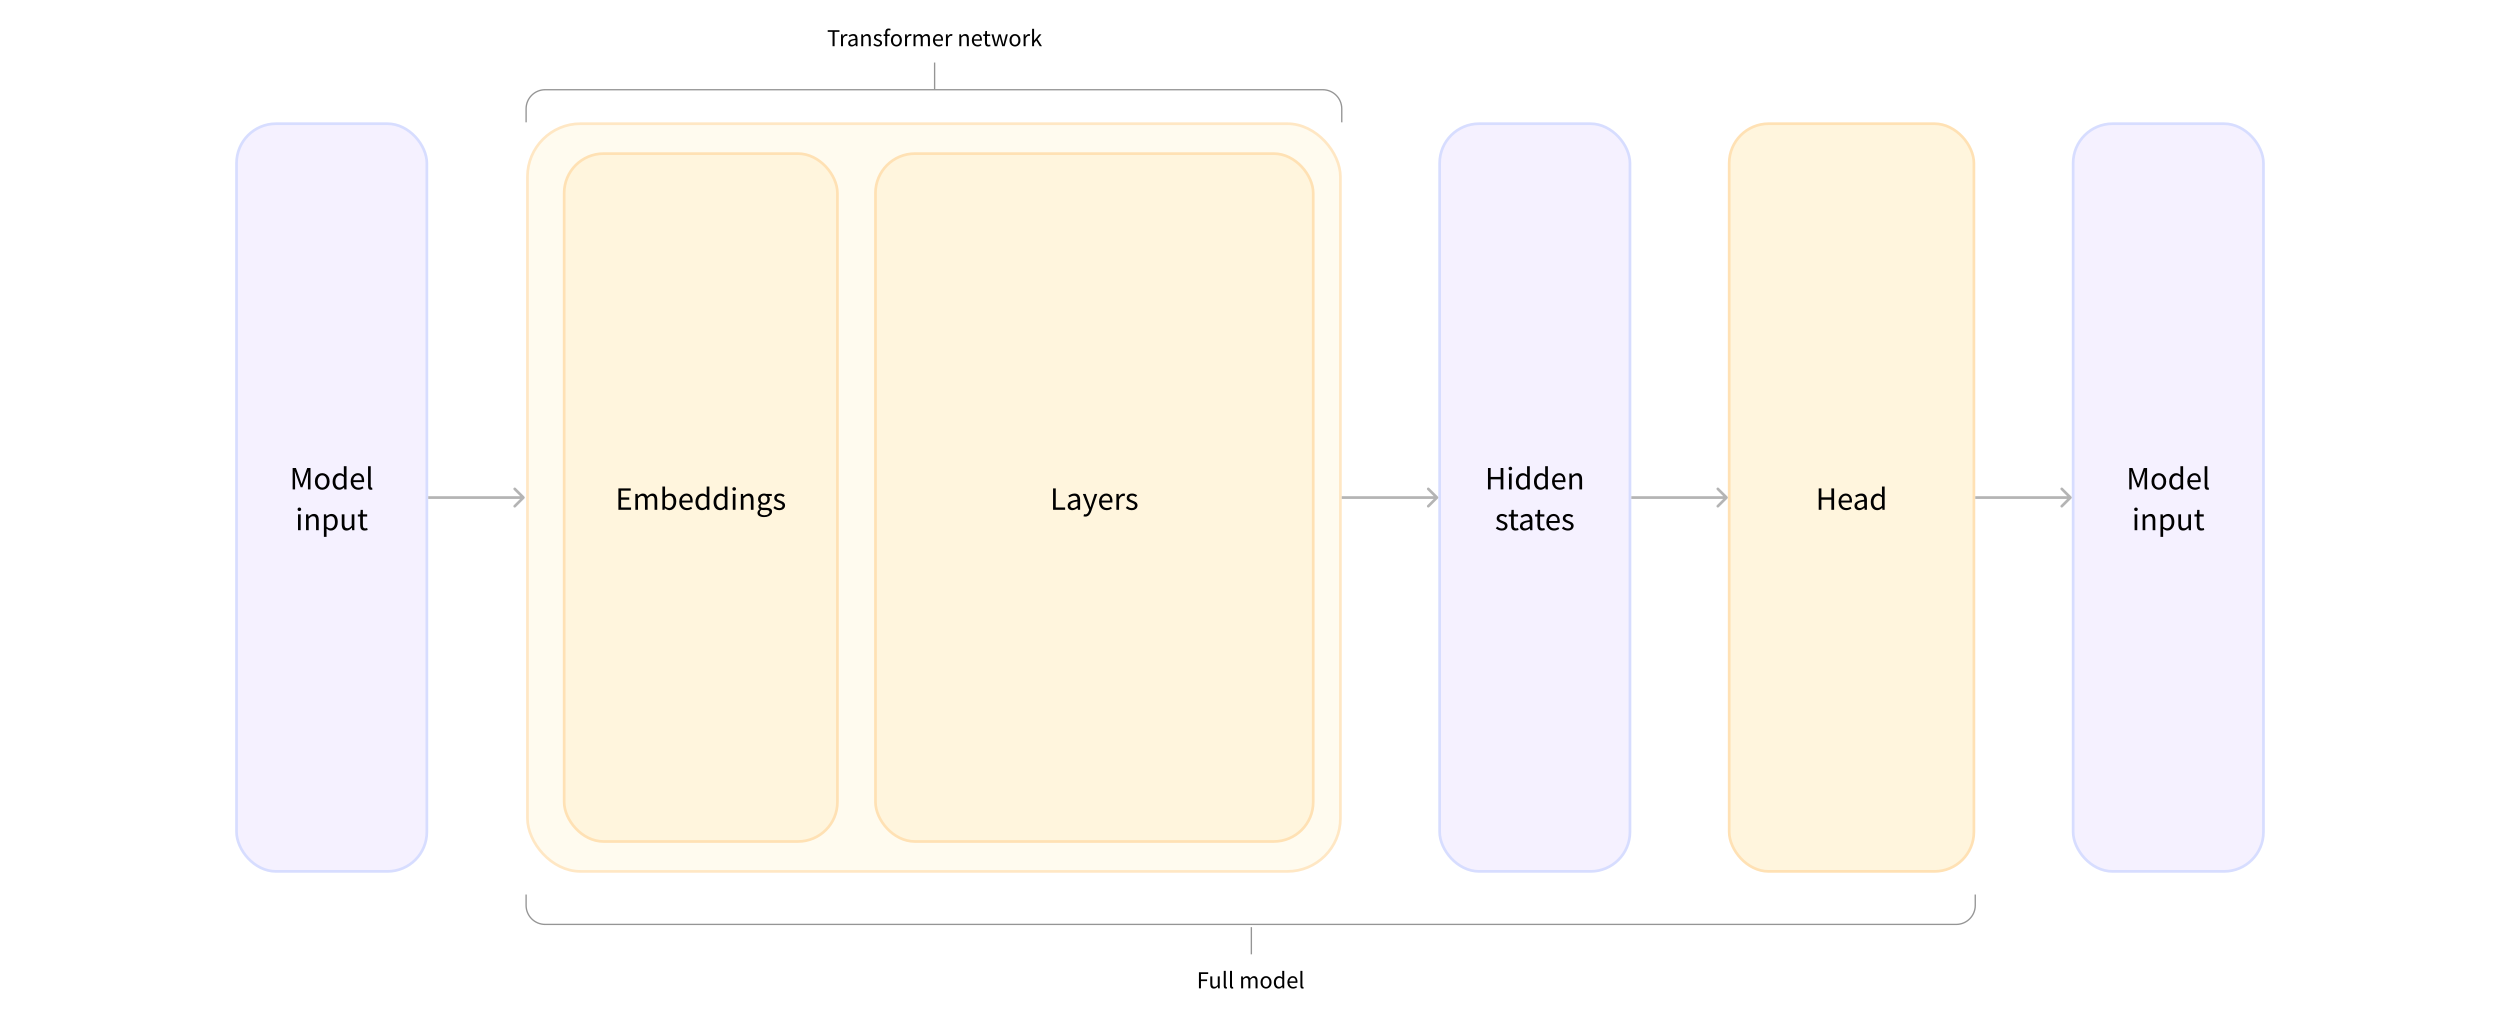 <svg width="1839" height="748" viewBox="0 0 1839 748" fill="none" xmlns="http://www.w3.org/2000/svg">
<rect width="1839" height="748" fill="white"/>
<rect x="174" y="91" width="140" height="550" rx="29" fill="#F5F1FF"/>
<path d="M215.269 360V344.256H217.669L220.693 352.656C220.885 353.2 221.069 353.752 221.245 354.312C221.437 354.856 221.629 355.4 221.821 355.944H221.917C222.109 355.4 222.285 354.856 222.445 354.312C222.621 353.752 222.805 353.2 222.997 352.656L225.973 344.256H228.397V360H226.525V351.336C226.525 350.632 226.557 349.856 226.621 349.008C226.685 348.144 226.741 347.368 226.789 346.68H226.693L225.445 350.256L222.469 358.416H221.149L218.173 350.256L216.925 346.68H216.829C216.877 347.368 216.925 348.144 216.973 349.008C217.037 349.856 217.069 350.632 217.069 351.336V360H215.269ZM237.051 360.288C236.107 360.288 235.219 360.048 234.387 359.568C233.571 359.088 232.907 358.392 232.395 357.48C231.899 356.568 231.651 355.472 231.651 354.192C231.651 352.88 231.899 351.768 232.395 350.856C232.907 349.944 233.571 349.248 234.387 348.768C235.219 348.288 236.107 348.048 237.051 348.048C238.011 348.048 238.899 348.288 239.715 348.768C240.531 349.248 241.187 349.944 241.683 350.856C242.195 351.768 242.451 352.88 242.451 354.192C242.451 355.472 242.195 356.568 241.683 357.48C241.187 358.392 240.531 359.088 239.715 359.568C238.899 360.048 238.011 360.288 237.051 360.288ZM237.051 358.656C238.059 358.656 238.867 358.248 239.475 357.432C240.099 356.6 240.411 355.52 240.411 354.192C240.411 352.848 240.099 351.76 239.475 350.928C238.867 350.096 238.059 349.68 237.051 349.68C236.059 349.68 235.251 350.096 234.627 350.928C234.003 351.76 233.691 352.848 233.691 354.192C233.691 355.52 234.003 356.6 234.627 357.432C235.251 358.248 236.059 358.656 237.051 358.656ZM249.507 360.288C248.051 360.288 246.883 359.76 246.003 358.704C245.123 357.632 244.683 356.128 244.683 354.192C244.683 352.928 244.915 351.84 245.379 350.928C245.859 350 246.483 349.288 247.251 348.792C248.035 348.296 248.867 348.048 249.747 348.048C250.419 348.048 251.003 348.168 251.499 348.408C251.995 348.648 252.499 348.976 253.011 349.392L252.915 347.4V342.912H254.907V360H253.275L253.107 358.632H253.035C252.587 359.08 252.059 359.472 251.451 359.808C250.843 360.128 250.195 360.288 249.507 360.288ZM249.939 358.632C250.963 358.632 251.955 358.096 252.915 357.024V350.928C252.419 350.48 251.939 350.168 251.475 349.992C251.027 349.8 250.563 349.704 250.083 349.704C249.459 349.704 248.891 349.896 248.379 350.28C247.883 350.648 247.483 351.168 247.179 351.84C246.875 352.496 246.723 353.272 246.723 354.168C246.723 355.56 247.003 356.656 247.563 357.456C248.123 358.24 248.915 358.632 249.939 358.632ZM263.563 360.288C262.523 360.288 261.579 360.048 260.731 359.568C259.883 359.072 259.211 358.368 258.715 357.456C258.219 356.544 257.971 355.456 257.971 354.192C257.971 352.912 258.219 351.816 258.715 350.904C259.227 349.992 259.883 349.288 260.683 348.792C261.483 348.296 262.323 348.048 263.203 348.048C264.691 348.048 265.835 348.544 266.635 349.536C267.451 350.528 267.859 351.856 267.859 353.52C267.859 353.728 267.851 353.936 267.835 354.144C267.835 354.336 267.819 354.504 267.787 354.648H259.915C259.995 355.88 260.379 356.864 261.067 357.6C261.771 358.336 262.683 358.704 263.803 358.704C264.363 358.704 264.875 358.624 265.339 358.464C265.819 358.288 266.275 358.064 266.707 357.792L267.403 359.088C266.907 359.408 266.339 359.688 265.699 359.928C265.075 360.168 264.363 360.288 263.563 360.288ZM259.891 353.232H266.131C266.131 352.048 265.875 351.152 265.363 350.544C264.867 349.92 264.163 349.608 263.251 349.608C262.435 349.608 261.699 349.928 261.043 350.568C260.403 351.192 260.019 352.08 259.891 353.232ZM272.829 360.288C272.093 360.288 271.557 360.064 271.221 359.616C270.901 359.152 270.741 358.496 270.741 357.648V342.912H272.709V357.792C272.709 358.096 272.765 358.32 272.877 358.464C272.989 358.592 273.117 358.656 273.261 358.656C273.325 358.656 273.381 358.656 273.429 358.656C273.493 358.64 273.581 358.624 273.693 358.608L273.957 360.096C273.829 360.16 273.677 360.208 273.501 360.24C273.325 360.272 273.101 360.288 272.829 360.288ZM219.214 390V378.336H221.182V390H219.214ZM220.222 375.936C219.838 375.936 219.518 375.824 219.262 375.6C219.022 375.36 218.902 375.04 218.902 374.64C218.902 374.256 219.022 373.944 219.262 373.704C219.518 373.464 219.838 373.344 220.222 373.344C220.606 373.344 220.918 373.464 221.158 373.704C221.414 373.944 221.542 374.256 221.542 374.64C221.542 375.04 221.414 375.36 221.158 375.6C220.918 375.824 220.606 375.936 220.222 375.936ZM225.12 390V378.336H226.752L226.92 380.016H226.992C227.552 379.456 228.144 378.992 228.768 378.624C229.392 378.24 230.104 378.048 230.904 378.048C232.136 378.048 233.032 378.44 233.592 379.224C234.168 379.992 234.456 381.12 234.456 382.608V390H232.488V382.872C232.488 381.784 232.312 380.992 231.96 380.496C231.608 380 231.048 379.752 230.28 379.752C229.688 379.752 229.152 379.904 228.672 380.208C228.208 380.512 227.68 380.96 227.088 381.552V390H225.12ZM238.245 394.92V378.336H239.877L240.045 379.68H240.117C240.645 379.232 241.221 378.848 241.845 378.528C242.485 378.208 243.149 378.048 243.837 378.048C245.341 378.048 246.485 378.592 247.269 379.68C248.053 380.752 248.445 382.192 248.445 384C248.445 385.312 248.205 386.44 247.725 387.384C247.261 388.328 246.645 389.048 245.877 389.544C245.125 390.04 244.301 390.288 243.405 390.288C242.861 390.288 242.317 390.168 241.773 389.928C241.245 389.688 240.709 389.36 240.165 388.944L240.213 390.984V394.92H238.245ZM243.069 388.632C244.029 388.632 244.821 388.224 245.445 387.408C246.085 386.576 246.405 385.44 246.405 384C246.405 382.72 246.165 381.688 245.685 380.904C245.221 380.104 244.437 379.704 243.333 379.704C242.837 379.704 242.333 379.84 241.821 380.112C241.325 380.384 240.789 380.776 240.213 381.288V387.408C240.741 387.856 241.253 388.176 241.749 388.368C242.245 388.544 242.685 388.632 243.069 388.632ZM254.966 390.288C253.734 390.288 252.83 389.904 252.254 389.136C251.678 388.352 251.39 387.216 251.39 385.728V378.336H253.382V385.464C253.382 386.552 253.55 387.344 253.886 387.84C254.238 388.336 254.798 388.584 255.566 388.584C256.174 388.584 256.71 388.432 257.174 388.128C257.654 387.808 258.166 387.304 258.71 386.616V378.336H260.678V390H259.046L258.878 388.176H258.806C258.262 388.816 257.686 389.328 257.078 389.712C256.47 390.096 255.766 390.288 254.966 390.288ZM268.285 390.288C267.037 390.288 266.165 389.928 265.669 389.208C265.189 388.488 264.949 387.552 264.949 386.4V379.944H263.221V378.456L265.045 378.336L265.285 375.072H266.941V378.336H270.085V379.944H266.941V386.424C266.941 387.144 267.069 387.704 267.325 388.104C267.597 388.488 268.069 388.68 268.741 388.68C268.949 388.68 269.173 388.648 269.413 388.584C269.653 388.504 269.869 388.432 270.061 388.368L270.445 389.856C270.125 389.968 269.773 390.064 269.389 390.144C269.021 390.24 268.653 390.288 268.285 390.288Z" fill="black"/>
<rect x="174" y="91" width="140" height="550" rx="29" stroke="#D7DDFF" stroke-width="2"/>
<rect x="1059" y="91" width="140" height="550" rx="29" fill="#F5F1FF"/>
<path d="M1094.55 360V344.256H1096.54V350.856H1103.86V344.256H1105.88V360H1103.86V352.584H1096.54V360H1094.55ZM1110.01 360V348.336H1111.98V360H1110.01ZM1111.02 345.936C1110.64 345.936 1110.32 345.824 1110.06 345.6C1109.82 345.36 1109.7 345.04 1109.7 344.64C1109.7 344.256 1109.82 343.944 1110.06 343.704C1110.32 343.464 1110.64 343.344 1111.02 343.344C1111.41 343.344 1111.72 343.464 1111.96 343.704C1112.21 343.944 1112.34 344.256 1112.34 344.64C1112.34 345.04 1112.21 345.36 1111.96 345.6C1111.72 345.824 1111.41 345.936 1111.02 345.936ZM1119.91 360.288C1118.45 360.288 1117.28 359.76 1116.4 358.704C1115.52 357.632 1115.08 356.128 1115.08 354.192C1115.08 352.928 1115.31 351.84 1115.78 350.928C1116.26 350 1116.88 349.288 1117.65 348.792C1118.43 348.296 1119.27 348.048 1120.15 348.048C1120.82 348.048 1121.4 348.168 1121.9 348.408C1122.39 348.648 1122.9 348.976 1123.41 349.392L1123.31 347.4V342.912H1125.31V360H1123.67L1123.51 358.632H1123.43C1122.99 359.08 1122.46 359.472 1121.85 359.808C1121.24 360.128 1120.59 360.288 1119.91 360.288ZM1120.34 358.632C1121.36 358.632 1122.35 358.096 1123.31 357.024V350.928C1122.82 350.48 1122.34 350.168 1121.87 349.992C1121.43 349.8 1120.96 349.704 1120.48 349.704C1119.86 349.704 1119.29 349.896 1118.78 350.28C1118.28 350.648 1117.88 351.168 1117.58 351.84C1117.27 352.496 1117.12 353.272 1117.12 354.168C1117.12 355.56 1117.4 356.656 1117.96 357.456C1118.52 358.24 1119.31 358.632 1120.34 358.632ZM1133.22 360.288C1131.76 360.288 1130.59 359.76 1129.71 358.704C1128.83 357.632 1128.39 356.128 1128.39 354.192C1128.39 352.928 1128.63 351.84 1129.09 350.928C1129.57 350 1130.19 349.288 1130.96 348.792C1131.75 348.296 1132.58 348.048 1133.46 348.048C1134.13 348.048 1134.71 348.168 1135.21 348.408C1135.71 348.648 1136.21 348.976 1136.72 349.392L1136.63 347.4V342.912H1138.62V360H1136.99L1136.82 358.632H1136.75C1136.3 359.08 1135.77 359.472 1135.16 359.808C1134.55 360.128 1133.91 360.288 1133.22 360.288ZM1133.65 358.632C1134.67 358.632 1135.67 358.096 1136.63 357.024V350.928C1136.13 350.48 1135.65 350.168 1135.19 349.992C1134.74 349.8 1134.27 349.704 1133.79 349.704C1133.17 349.704 1132.6 349.896 1132.09 350.28C1131.59 350.648 1131.19 351.168 1130.89 351.84C1130.59 352.496 1130.43 353.272 1130.43 354.168C1130.43 355.56 1130.71 356.656 1131.27 357.456C1131.83 358.24 1132.63 358.632 1133.65 358.632ZM1147.27 360.288C1146.23 360.288 1145.29 360.048 1144.44 359.568C1143.59 359.072 1142.92 358.368 1142.43 357.456C1141.93 356.544 1141.68 355.456 1141.68 354.192C1141.68 352.912 1141.93 351.816 1142.43 350.904C1142.94 349.992 1143.59 349.288 1144.39 348.792C1145.19 348.296 1146.03 348.048 1146.91 348.048C1148.4 348.048 1149.55 348.544 1150.35 349.536C1151.16 350.528 1151.57 351.856 1151.57 353.52C1151.57 353.728 1151.56 353.936 1151.55 354.144C1151.55 354.336 1151.53 354.504 1151.5 354.648H1143.63C1143.71 355.88 1144.09 356.864 1144.78 357.6C1145.48 358.336 1146.39 358.704 1147.51 358.704C1148.07 358.704 1148.59 358.624 1149.05 358.464C1149.53 358.288 1149.99 358.064 1150.42 357.792L1151.11 359.088C1150.62 359.408 1150.05 359.688 1149.41 359.928C1148.79 360.168 1148.07 360.288 1147.27 360.288ZM1143.6 353.232H1149.84C1149.84 352.048 1149.59 351.152 1149.07 350.544C1148.58 349.92 1147.87 349.608 1146.96 349.608C1146.15 349.608 1145.41 349.928 1144.75 350.568C1144.11 351.192 1143.73 352.08 1143.6 353.232ZM1154.45 360V348.336H1156.08L1156.25 350.016H1156.32C1156.88 349.456 1157.48 348.992 1158.1 348.624C1158.72 348.24 1159.44 348.048 1160.24 348.048C1161.47 348.048 1162.36 348.44 1162.92 349.224C1163.5 349.992 1163.79 351.12 1163.79 352.608V360H1161.82V352.872C1161.82 351.784 1161.64 350.992 1161.29 350.496C1160.94 350 1160.38 349.752 1159.61 349.752C1159.02 349.752 1158.48 349.904 1158 350.208C1157.54 350.512 1157.01 350.96 1156.42 351.552V360H1154.45ZM1104.67 390.288C1103.84 390.288 1103.05 390.136 1102.3 389.832C1101.54 389.512 1100.89 389.128 1100.33 388.68L1101.31 387.36C1101.82 387.76 1102.35 388.096 1102.9 388.368C1103.44 388.624 1104.06 388.752 1104.74 388.752C1105.51 388.752 1106.09 388.576 1106.47 388.224C1106.86 387.856 1107.05 387.424 1107.05 386.928C1107.05 386.528 1106.91 386.192 1106.64 385.92C1106.38 385.648 1106.05 385.424 1105.63 385.248C1105.23 385.056 1104.82 384.88 1104.38 384.72C1103.84 384.512 1103.3 384.28 1102.78 384.024C1102.25 383.752 1101.82 383.408 1101.48 382.992C1101.14 382.56 1100.98 382.016 1100.98 381.36C1100.98 380.416 1101.33 379.632 1102.03 379.008C1102.75 378.368 1103.74 378.048 1105.01 378.048C1105.73 378.048 1106.4 378.176 1107.02 378.432C1107.65 378.688 1108.18 379 1108.63 379.368L1107.67 380.616C1107.27 380.312 1106.86 380.064 1106.42 379.872C1105.99 379.68 1105.52 379.584 1105.01 379.584C1104.27 379.584 1103.73 379.752 1103.38 380.088C1103.04 380.424 1102.87 380.816 1102.87 381.264C1102.87 381.632 1102.99 381.936 1103.23 382.176C1103.47 382.4 1103.78 382.6 1104.17 382.776C1104.55 382.936 1104.96 383.104 1105.39 383.28C1105.95 383.488 1106.5 383.728 1107.05 384C1107.59 384.256 1108.04 384.608 1108.39 385.056C1108.76 385.488 1108.94 386.072 1108.94 386.808C1108.94 387.432 1108.78 388.008 1108.44 388.536C1108.12 389.064 1107.64 389.488 1107 389.808C1106.38 390.128 1105.6 390.288 1104.67 390.288ZM1114.88 390.288C1113.63 390.288 1112.76 389.928 1112.27 389.208C1111.79 388.488 1111.55 387.552 1111.55 386.4V379.944H1109.82V378.456L1111.64 378.336L1111.88 375.072H1113.54V378.336H1116.68V379.944H1113.54V386.424C1113.54 387.144 1113.67 387.704 1113.92 388.104C1114.19 388.488 1114.67 388.68 1115.34 388.68C1115.55 388.68 1115.77 388.648 1116.01 388.584C1116.25 388.504 1116.47 388.432 1116.66 388.368L1117.04 389.856C1116.72 389.968 1116.37 390.064 1115.99 390.144C1115.62 390.24 1115.25 390.288 1114.88 390.288ZM1121.49 390.288C1120.52 390.288 1119.7 390 1119.04 389.424C1118.4 388.832 1118.08 388.016 1118.08 386.976C1118.08 385.696 1118.65 384.72 1119.79 384.048C1120.94 383.36 1122.76 382.88 1125.24 382.608C1125.24 382.112 1125.16 381.64 1125.02 381.192C1124.89 380.744 1124.65 380.384 1124.3 380.112C1123.96 379.824 1123.48 379.68 1122.84 379.68C1122.16 379.68 1121.53 379.808 1120.94 380.064C1120.35 380.32 1119.82 380.608 1119.36 380.928L1118.59 379.56C1119.13 379.208 1119.8 378.872 1120.58 378.552C1121.38 378.216 1122.24 378.048 1123.17 378.048C1124.6 378.048 1125.63 378.488 1126.27 379.368C1126.91 380.232 1127.23 381.392 1127.23 382.848V390H1125.6L1125.43 388.608H1125.36C1124.81 389.056 1124.21 389.448 1123.56 389.784C1122.92 390.12 1122.23 390.288 1121.49 390.288ZM1122.07 388.704C1122.63 388.704 1123.16 388.568 1123.65 388.296C1124.15 388.024 1124.68 387.64 1125.24 387.144V383.904C1123.3 384.144 1121.94 384.504 1121.16 384.984C1120.39 385.464 1120 386.08 1120 386.832C1120 387.488 1120.2 387.968 1120.6 388.272C1121 388.56 1121.49 388.704 1122.07 388.704ZM1134.24 390.288C1132.99 390.288 1132.12 389.928 1131.63 389.208C1131.15 388.488 1130.91 387.552 1130.91 386.4V379.944H1129.18V378.456L1131 378.336L1131.24 375.072H1132.9V378.336H1136.04V379.944H1132.9V386.424C1132.9 387.144 1133.03 387.704 1133.28 388.104C1133.55 388.488 1134.03 388.68 1134.7 388.68C1134.91 388.68 1135.13 388.648 1135.37 388.584C1135.61 388.504 1135.83 388.432 1136.02 388.368L1136.4 389.856C1136.08 389.968 1135.73 390.064 1135.35 390.144C1134.98 390.24 1134.61 390.288 1134.24 390.288ZM1143.08 390.288C1142.04 390.288 1141.09 390.048 1140.25 389.568C1139.4 389.072 1138.73 388.368 1138.23 387.456C1137.73 386.544 1137.49 385.456 1137.49 384.192C1137.49 382.912 1137.73 381.816 1138.23 380.904C1138.74 379.992 1139.4 379.288 1140.2 378.792C1141 378.296 1141.84 378.048 1142.72 378.048C1144.21 378.048 1145.35 378.544 1146.15 379.536C1146.97 380.528 1147.37 381.856 1147.37 383.52C1147.37 383.728 1147.37 383.936 1147.35 384.144C1147.35 384.336 1147.33 384.504 1147.3 384.648H1139.43C1139.51 385.88 1139.89 386.864 1140.58 387.6C1141.29 388.336 1142.2 388.704 1143.32 388.704C1143.88 388.704 1144.39 388.624 1144.85 388.464C1145.33 388.288 1145.79 388.064 1146.22 387.792L1146.92 389.088C1146.42 389.408 1145.85 389.688 1145.21 389.928C1144.59 390.168 1143.88 390.288 1143.08 390.288ZM1139.41 383.232H1145.65C1145.65 382.048 1145.39 381.152 1144.88 380.544C1144.38 379.92 1143.68 379.608 1142.77 379.608C1141.95 379.608 1141.21 379.928 1140.56 380.568C1139.92 381.192 1139.53 382.08 1139.41 383.232ZM1153.31 390.288C1152.47 390.288 1151.68 390.136 1150.93 389.832C1150.18 389.512 1149.52 389.128 1148.96 388.68L1149.95 387.36C1150.46 387.76 1150.99 388.096 1151.53 388.368C1152.07 388.624 1152.69 388.752 1153.38 388.752C1154.15 388.752 1154.72 388.576 1155.11 388.224C1155.49 387.856 1155.68 387.424 1155.68 386.928C1155.68 386.528 1155.55 386.192 1155.27 385.92C1155.02 385.648 1154.68 385.424 1154.27 385.248C1153.87 385.056 1153.45 384.88 1153.02 384.72C1152.47 384.512 1151.94 384.28 1151.41 384.024C1150.88 383.752 1150.45 383.408 1150.11 382.992C1149.78 382.56 1149.61 382.016 1149.61 381.36C1149.61 380.416 1149.96 379.632 1150.67 379.008C1151.39 378.368 1152.38 378.048 1153.64 378.048C1154.36 378.048 1155.03 378.176 1155.66 378.432C1156.28 378.688 1156.82 379 1157.27 379.368L1156.31 380.616C1155.91 380.312 1155.49 380.064 1155.06 379.872C1154.63 379.68 1154.15 379.584 1153.64 379.584C1152.91 379.584 1152.36 379.752 1152.01 380.088C1151.67 380.424 1151.51 380.816 1151.51 381.264C1151.51 381.632 1151.63 381.936 1151.87 382.176C1152.11 382.4 1152.42 382.6 1152.8 382.776C1153.19 382.936 1153.59 383.104 1154.03 383.28C1154.59 383.488 1155.14 383.728 1155.68 384C1156.23 384.256 1156.67 384.608 1157.03 385.056C1157.39 385.488 1157.58 386.072 1157.58 386.808C1157.58 387.432 1157.41 388.008 1157.07 388.536C1156.75 389.064 1156.27 389.488 1155.63 389.808C1155.01 390.128 1154.23 390.288 1153.31 390.288Z" fill="black"/>
<rect x="1059" y="91" width="140" height="550" rx="29" stroke="#D7DDFF" stroke-width="2"/>
<rect x="1525" y="91" width="140" height="550" rx="29" fill="#F5F1FF"/>
<path d="M1566.27 360V344.256H1568.67L1571.69 352.656C1571.89 353.2 1572.07 353.752 1572.25 354.312C1572.44 354.856 1572.63 355.4 1572.82 355.944H1572.92C1573.11 355.4 1573.29 354.856 1573.45 354.312C1573.62 353.752 1573.81 353.2 1574 352.656L1576.97 344.256H1579.4V360H1577.53V351.336C1577.53 350.632 1577.56 349.856 1577.62 349.008C1577.69 348.144 1577.74 347.368 1577.79 346.68H1577.69L1576.45 350.256L1573.47 358.416H1572.15L1569.17 350.256L1567.93 346.68H1567.83C1567.88 347.368 1567.93 348.144 1567.97 349.008C1568.04 349.856 1568.07 350.632 1568.07 351.336V360H1566.27ZM1588.05 360.288C1587.11 360.288 1586.22 360.048 1585.39 359.568C1584.57 359.088 1583.91 358.392 1583.39 357.48C1582.9 356.568 1582.65 355.472 1582.65 354.192C1582.65 352.88 1582.9 351.768 1583.39 350.856C1583.91 349.944 1584.57 349.248 1585.39 348.768C1586.22 348.288 1587.11 348.048 1588.05 348.048C1589.01 348.048 1589.9 348.288 1590.71 348.768C1591.53 349.248 1592.19 349.944 1592.68 350.856C1593.19 351.768 1593.45 352.88 1593.45 354.192C1593.45 355.472 1593.19 356.568 1592.68 357.48C1592.19 358.392 1591.53 359.088 1590.71 359.568C1589.9 360.048 1589.01 360.288 1588.05 360.288ZM1588.05 358.656C1589.06 358.656 1589.87 358.248 1590.47 357.432C1591.1 356.6 1591.41 355.52 1591.41 354.192C1591.41 352.848 1591.1 351.76 1590.47 350.928C1589.87 350.096 1589.06 349.68 1588.05 349.68C1587.06 349.68 1586.25 350.096 1585.63 350.928C1585 351.76 1584.69 352.848 1584.69 354.192C1584.69 355.52 1585 356.6 1585.63 357.432C1586.25 358.248 1587.06 358.656 1588.05 358.656ZM1600.51 360.288C1599.05 360.288 1597.88 359.76 1597 358.704C1596.12 357.632 1595.68 356.128 1595.68 354.192C1595.68 352.928 1595.91 351.84 1596.38 350.928C1596.86 350 1597.48 349.288 1598.25 348.792C1599.03 348.296 1599.87 348.048 1600.75 348.048C1601.42 348.048 1602 348.168 1602.5 348.408C1602.99 348.648 1603.5 348.976 1604.01 349.392L1603.91 347.4V342.912H1605.91V360H1604.27L1604.11 358.632H1604.03C1603.59 359.08 1603.06 359.472 1602.45 359.808C1601.84 360.128 1601.19 360.288 1600.51 360.288ZM1600.94 358.632C1601.96 358.632 1602.95 358.096 1603.91 357.024V350.928C1603.42 350.48 1602.94 350.168 1602.47 349.992C1602.03 349.8 1601.56 349.704 1601.08 349.704C1600.46 349.704 1599.89 349.896 1599.38 350.28C1598.88 350.648 1598.48 351.168 1598.18 351.84C1597.87 352.496 1597.72 353.272 1597.72 354.168C1597.72 355.56 1598 356.656 1598.56 357.456C1599.12 358.24 1599.91 358.632 1600.94 358.632ZM1614.56 360.288C1613.52 360.288 1612.58 360.048 1611.73 359.568C1610.88 359.072 1610.21 358.368 1609.72 357.456C1609.22 356.544 1608.97 355.456 1608.97 354.192C1608.97 352.912 1609.22 351.816 1609.72 350.904C1610.23 349.992 1610.88 349.288 1611.68 348.792C1612.48 348.296 1613.32 348.048 1614.2 348.048C1615.69 348.048 1616.84 348.544 1617.64 349.536C1618.45 350.528 1618.86 351.856 1618.86 353.52C1618.86 353.728 1618.85 353.936 1618.84 354.144C1618.84 354.336 1618.82 354.504 1618.79 354.648H1610.92C1611 355.88 1611.38 356.864 1612.07 357.6C1612.77 358.336 1613.68 358.704 1614.8 358.704C1615.36 358.704 1615.88 358.624 1616.34 358.464C1616.82 358.288 1617.28 358.064 1617.71 357.792L1618.4 359.088C1617.91 359.408 1617.34 359.688 1616.7 359.928C1616.08 360.168 1615.36 360.288 1614.56 360.288ZM1610.89 353.232H1617.13C1617.13 352.048 1616.88 351.152 1616.36 350.544C1615.87 349.92 1615.16 349.608 1614.25 349.608C1613.44 349.608 1612.7 349.928 1612.04 350.568C1611.4 351.192 1611.02 352.08 1610.89 353.232ZM1623.83 360.288C1623.09 360.288 1622.56 360.064 1622.22 359.616C1621.9 359.152 1621.74 358.496 1621.74 357.648V342.912H1623.71V357.792C1623.71 358.096 1623.77 358.32 1623.88 358.464C1623.99 358.592 1624.12 358.656 1624.26 358.656C1624.33 358.656 1624.38 358.656 1624.43 358.656C1624.49 358.64 1624.58 358.624 1624.69 358.608L1624.96 360.096C1624.83 360.16 1624.68 360.208 1624.5 360.24C1624.33 360.272 1624.1 360.288 1623.83 360.288ZM1570.21 390V378.336H1572.18V390H1570.21ZM1571.22 375.936C1570.84 375.936 1570.52 375.824 1570.26 375.6C1570.02 375.36 1569.9 375.04 1569.9 374.64C1569.9 374.256 1570.02 373.944 1570.26 373.704C1570.52 373.464 1570.84 373.344 1571.22 373.344C1571.61 373.344 1571.92 373.464 1572.16 373.704C1572.41 373.944 1572.54 374.256 1572.54 374.64C1572.54 375.04 1572.41 375.36 1572.16 375.6C1571.92 375.824 1571.61 375.936 1571.22 375.936ZM1576.12 390V378.336H1577.75L1577.92 380.016H1577.99C1578.55 379.456 1579.14 378.992 1579.77 378.624C1580.39 378.24 1581.1 378.048 1581.9 378.048C1583.14 378.048 1584.03 378.44 1584.59 379.224C1585.17 379.992 1585.46 381.12 1585.46 382.608V390H1583.49V382.872C1583.49 381.784 1583.31 380.992 1582.96 380.496C1582.61 380 1582.05 379.752 1581.28 379.752C1580.69 379.752 1580.15 379.904 1579.67 380.208C1579.21 380.512 1578.68 380.96 1578.09 381.552V390H1576.12ZM1589.25 394.92V378.336H1590.88L1591.05 379.68H1591.12C1591.65 379.232 1592.22 378.848 1592.85 378.528C1593.49 378.208 1594.15 378.048 1594.84 378.048C1596.34 378.048 1597.49 378.592 1598.27 379.68C1599.05 380.752 1599.45 382.192 1599.45 384C1599.45 385.312 1599.21 386.44 1598.73 387.384C1598.26 388.328 1597.65 389.048 1596.88 389.544C1596.13 390.04 1595.3 390.288 1594.41 390.288C1593.86 390.288 1593.32 390.168 1592.77 389.928C1592.25 389.688 1591.71 389.36 1591.17 388.944L1591.21 390.984V394.92H1589.25ZM1594.07 388.632C1595.03 388.632 1595.82 388.224 1596.45 387.408C1597.09 386.576 1597.41 385.44 1597.41 384C1597.41 382.72 1597.17 381.688 1596.69 380.904C1596.22 380.104 1595.44 379.704 1594.33 379.704C1593.84 379.704 1593.33 379.84 1592.82 380.112C1592.33 380.384 1591.79 380.776 1591.21 381.288V387.408C1591.74 387.856 1592.25 388.176 1592.75 388.368C1593.25 388.544 1593.69 388.632 1594.07 388.632ZM1605.97 390.288C1604.73 390.288 1603.83 389.904 1603.25 389.136C1602.68 388.352 1602.39 387.216 1602.39 385.728V378.336H1604.38V385.464C1604.38 386.552 1604.55 387.344 1604.89 387.84C1605.24 388.336 1605.8 388.584 1606.57 388.584C1607.17 388.584 1607.71 388.432 1608.17 388.128C1608.65 387.808 1609.17 387.304 1609.71 386.616V378.336H1611.68V390H1610.05L1609.88 388.176H1609.81C1609.26 388.816 1608.69 389.328 1608.08 389.712C1607.47 390.096 1606.77 390.288 1605.97 390.288ZM1619.28 390.288C1618.04 390.288 1617.16 389.928 1616.67 389.208C1616.19 388.488 1615.95 387.552 1615.95 386.4V379.944H1614.22V378.456L1616.04 378.336L1616.28 375.072H1617.94V378.336H1621.08V379.944H1617.94V386.424C1617.94 387.144 1618.07 387.704 1618.32 388.104C1618.6 388.488 1619.07 388.68 1619.74 388.68C1619.95 388.68 1620.17 388.648 1620.41 388.584C1620.65 388.504 1620.87 388.432 1621.06 388.368L1621.44 389.856C1621.12 389.968 1620.77 390.064 1620.39 390.144C1620.02 390.24 1619.65 390.288 1619.28 390.288Z" fill="black"/>
<rect x="1525" y="91" width="140" height="550" rx="29" stroke="#D7DDFF" stroke-width="2"/>
<rect x="1272" y="91" width="180" height="550" rx="29" fill="#FFF5DD"/>
<path d="M1337.84 375V359.256H1339.83V365.856H1347.15V359.256H1349.17V375H1347.15V367.584H1339.83V375H1337.84ZM1358.03 375.288C1356.99 375.288 1356.05 375.048 1355.2 374.568C1354.35 374.072 1353.68 373.368 1353.18 372.456C1352.69 371.544 1352.44 370.456 1352.44 369.192C1352.44 367.912 1352.69 366.816 1353.18 365.904C1353.7 364.992 1354.35 364.288 1355.15 363.792C1355.95 363.296 1356.79 363.048 1357.67 363.048C1359.16 363.048 1360.3 363.544 1361.1 364.536C1361.92 365.528 1362.33 366.856 1362.33 368.52C1362.33 368.728 1362.32 368.936 1362.3 369.144C1362.3 369.336 1362.29 369.504 1362.26 369.648H1354.38C1354.46 370.88 1354.85 371.864 1355.54 372.6C1356.24 373.336 1357.15 373.704 1358.27 373.704C1358.83 373.704 1359.34 373.624 1359.81 373.464C1360.29 373.288 1360.74 373.064 1361.18 372.792L1361.87 374.088C1361.38 374.408 1360.81 374.688 1360.17 374.928C1359.54 375.168 1358.83 375.288 1358.03 375.288ZM1354.36 368.232H1360.6C1360.6 367.048 1360.34 366.152 1359.83 365.544C1359.34 364.92 1358.63 364.608 1357.72 364.608C1356.9 364.608 1356.17 364.928 1355.51 365.568C1354.87 366.192 1354.49 367.08 1354.36 368.232ZM1367.57 375.288C1366.59 375.288 1365.78 375 1365.12 374.424C1364.48 373.832 1364.16 373.016 1364.16 371.976C1364.16 370.696 1364.73 369.72 1365.87 369.048C1367.02 368.36 1368.83 367.88 1371.31 367.608C1371.31 367.112 1371.24 366.64 1371.1 366.192C1370.97 365.744 1370.73 365.384 1370.38 365.112C1370.04 364.824 1369.55 364.68 1368.91 364.68C1368.24 364.68 1367.61 364.808 1367.02 365.064C1366.43 365.32 1365.9 365.608 1365.43 365.928L1364.67 364.56C1365.21 364.208 1365.87 363.872 1366.66 363.552C1367.46 363.216 1368.32 363.048 1369.25 363.048C1370.67 363.048 1371.71 363.488 1372.35 364.368C1372.99 365.232 1373.31 366.392 1373.31 367.848V375H1371.67L1371.51 373.608H1371.43C1370.89 374.056 1370.29 374.448 1369.63 374.784C1368.99 375.12 1368.31 375.288 1367.57 375.288ZM1368.15 373.704C1368.71 373.704 1369.23 373.568 1369.73 373.296C1370.23 373.024 1370.75 372.64 1371.31 372.144V368.904C1369.38 369.144 1368.02 369.504 1367.23 369.984C1366.47 370.464 1366.08 371.08 1366.08 371.832C1366.08 372.488 1366.28 372.968 1366.68 373.272C1367.08 373.56 1367.57 373.704 1368.15 373.704ZM1380.96 375.288C1379.5 375.288 1378.34 374.76 1377.46 373.704C1376.58 372.632 1376.14 371.128 1376.14 369.192C1376.14 367.928 1376.37 366.84 1376.83 365.928C1377.31 365 1377.94 364.288 1378.7 363.792C1379.49 363.296 1380.32 363.048 1381.2 363.048C1381.87 363.048 1382.46 363.168 1382.95 363.408C1383.45 363.648 1383.95 363.976 1384.46 364.392L1384.37 362.4V357.912H1386.36V375H1384.73L1384.56 373.632H1384.49C1384.04 374.08 1383.51 374.472 1382.9 374.808C1382.3 375.128 1381.65 375.288 1380.96 375.288ZM1381.39 373.632C1382.42 373.632 1383.41 373.096 1384.37 372.024V365.928C1383.87 365.48 1383.39 365.168 1382.93 364.992C1382.48 364.8 1382.02 364.704 1381.54 364.704C1380.91 364.704 1380.34 364.896 1379.83 365.28C1379.34 365.648 1378.94 366.168 1378.63 366.84C1378.33 367.496 1378.18 368.272 1378.18 369.168C1378.18 370.56 1378.46 371.656 1379.02 372.456C1379.58 373.24 1380.37 373.632 1381.39 373.632Z" fill="black"/>
<rect x="1272" y="91" width="180" height="550" rx="29" stroke="#FFE1B4" stroke-width="2"/>
<rect x="388" y="91" width="598" height="550" rx="39" fill="#FFFBEF" stroke="#FFE7C4" stroke-width="2"/>
<rect x="415" y="113" width="201" height="506" rx="29" fill="#FFF5DD"/>
<path d="M454.894 375V359.256H463.966V360.936H456.886V365.88H462.862V367.584H456.886V373.296H464.206V375H454.894ZM467.359 375V363.336H468.991L469.159 365.016H469.231C469.743 364.456 470.303 363.992 470.911 363.624C471.519 363.24 472.167 363.048 472.855 363.048C473.751 363.048 474.447 363.248 474.943 363.648C475.455 364.032 475.831 364.576 476.071 365.28C476.679 364.624 477.295 364.088 477.919 363.672C478.543 363.256 479.207 363.048 479.911 363.048C481.111 363.048 481.999 363.44 482.575 364.224C483.167 364.992 483.463 366.12 483.463 367.608V375H481.495V367.872C481.495 366.784 481.319 365.992 480.967 365.496C480.615 365 480.071 364.752 479.335 364.752C478.471 364.752 477.495 365.352 476.407 366.552V375H474.439V367.872C474.439 366.784 474.263 365.992 473.911 365.496C473.559 365 473.007 364.752 472.255 364.752C471.391 364.752 470.415 365.352 469.327 366.552V375H467.359ZM492.417 375.288C491.873 375.288 491.305 375.16 490.713 374.904C490.137 374.632 489.593 374.264 489.081 373.8H489.009L488.841 375H487.257V357.912H489.225V362.568L489.177 364.68C489.705 364.216 490.281 363.832 490.905 363.528C491.545 363.208 492.185 363.048 492.825 363.048C494.345 363.048 495.497 363.584 496.281 364.656C497.065 365.728 497.457 367.168 497.457 368.976C497.457 370.304 497.217 371.44 496.737 372.384C496.273 373.328 495.657 374.048 494.889 374.544C494.137 375.04 493.313 375.288 492.417 375.288ZM492.081 373.632C493.041 373.632 493.833 373.224 494.457 372.408C495.097 371.576 495.417 370.44 495.417 369C495.417 367.72 495.177 366.688 494.697 365.904C494.233 365.104 493.449 364.704 492.345 364.704C491.849 364.704 491.345 364.84 490.833 365.112C490.321 365.384 489.785 365.776 489.225 366.288V372.408C489.737 372.856 490.241 373.176 490.737 373.368C491.249 373.544 491.697 373.632 492.081 373.632ZM505.251 375.288C504.211 375.288 503.267 375.048 502.419 374.568C501.571 374.072 500.899 373.368 500.403 372.456C499.907 371.544 499.659 370.456 499.659 369.192C499.659 367.912 499.907 366.816 500.403 365.904C500.915 364.992 501.571 364.288 502.371 363.792C503.171 363.296 504.011 363.048 504.891 363.048C506.379 363.048 507.523 363.544 508.323 364.536C509.139 365.528 509.547 366.856 509.547 368.52C509.547 368.728 509.539 368.936 509.523 369.144C509.523 369.336 509.507 369.504 509.475 369.648H501.603C501.683 370.88 502.067 371.864 502.755 372.6C503.459 373.336 504.371 373.704 505.491 373.704C506.051 373.704 506.563 373.624 507.027 373.464C507.507 373.288 507.963 373.064 508.395 372.792L509.091 374.088C508.595 374.408 508.027 374.688 507.387 374.928C506.763 375.168 506.051 375.288 505.251 375.288ZM501.579 368.232H507.819C507.819 367.048 507.563 366.152 507.051 365.544C506.555 364.92 505.851 364.608 504.939 364.608C504.123 364.608 503.387 364.928 502.731 365.568C502.091 366.192 501.707 367.08 501.579 368.232ZM516.413 375.288C514.957 375.288 513.789 374.76 512.909 373.704C512.029 372.632 511.589 371.128 511.589 369.192C511.589 367.928 511.821 366.84 512.285 365.928C512.765 365 513.389 364.288 514.157 363.792C514.941 363.296 515.773 363.048 516.653 363.048C517.325 363.048 517.909 363.168 518.405 363.408C518.901 363.648 519.405 363.976 519.917 364.392L519.821 362.4V357.912H521.813V375H520.181L520.013 373.632H519.941C519.493 374.08 518.965 374.472 518.357 374.808C517.749 375.128 517.101 375.288 516.413 375.288ZM516.845 373.632C517.869 373.632 518.861 373.096 519.821 372.024V365.928C519.325 365.48 518.845 365.168 518.381 364.992C517.933 364.8 517.469 364.704 516.989 364.704C516.365 364.704 515.797 364.896 515.285 365.28C514.789 365.648 514.389 366.168 514.085 366.84C513.781 367.496 513.629 368.272 513.629 369.168C513.629 370.56 513.909 371.656 514.469 372.456C515.029 373.24 515.821 373.632 516.845 373.632ZM529.725 375.288C528.269 375.288 527.101 374.76 526.221 373.704C525.341 372.632 524.901 371.128 524.901 369.192C524.901 367.928 525.133 366.84 525.597 365.928C526.077 365 526.701 364.288 527.469 363.792C528.253 363.296 529.085 363.048 529.965 363.048C530.637 363.048 531.221 363.168 531.717 363.408C532.213 363.648 532.717 363.976 533.229 364.392L533.133 362.4V357.912H535.125V375H533.493L533.325 373.632H533.253C532.805 374.08 532.277 374.472 531.669 374.808C531.061 375.128 530.413 375.288 529.725 375.288ZM530.157 373.632C531.181 373.632 532.173 373.096 533.133 372.024V365.928C532.637 365.48 532.157 365.168 531.693 364.992C531.245 364.8 530.781 364.704 530.301 364.704C529.677 364.704 529.109 364.896 528.597 365.28C528.101 365.648 527.701 366.168 527.397 366.84C527.093 367.496 526.941 368.272 526.941 369.168C526.941 370.56 527.221 371.656 527.781 372.456C528.341 373.24 529.133 373.632 530.157 373.632ZM539.054 375V363.336H541.022V375H539.054ZM540.062 360.936C539.678 360.936 539.358 360.824 539.102 360.6C538.862 360.36 538.742 360.04 538.742 359.64C538.742 359.256 538.862 358.944 539.102 358.704C539.358 358.464 539.678 358.344 540.062 358.344C540.446 358.344 540.758 358.464 540.998 358.704C541.254 358.944 541.382 359.256 541.382 359.64C541.382 360.04 541.254 360.36 540.998 360.6C540.758 360.824 540.446 360.936 540.062 360.936ZM544.96 375V363.336H546.592L546.76 365.016H546.832C547.392 364.456 547.984 363.992 548.608 363.624C549.232 363.24 549.944 363.048 550.744 363.048C551.976 363.048 552.872 363.44 553.432 364.224C554.008 364.992 554.296 366.12 554.296 367.608V375H552.328V367.872C552.328 366.784 552.152 365.992 551.8 365.496C551.448 365 550.888 364.752 550.12 364.752C549.528 364.752 548.992 364.904 548.512 365.208C548.048 365.512 547.52 365.96 546.928 366.552V375H544.96ZM562.021 380.376C560.597 380.376 559.437 380.104 558.541 379.56C557.645 379.016 557.197 378.24 557.197 377.232C557.197 376.736 557.349 376.256 557.653 375.792C557.957 375.344 558.373 374.944 558.901 374.592V374.496C558.613 374.32 558.365 374.072 558.157 373.752C557.965 373.432 557.869 373.048 557.869 372.6C557.869 372.104 558.005 371.672 558.277 371.304C558.549 370.936 558.837 370.648 559.141 370.44V370.344C558.757 370.024 558.405 369.592 558.085 369.048C557.781 368.504 557.629 367.888 557.629 367.2C557.629 366.352 557.829 365.616 558.229 364.992C558.629 364.368 559.165 363.888 559.837 363.552C560.509 363.216 561.237 363.048 562.021 363.048C562.341 363.048 562.645 363.08 562.933 363.144C563.221 363.192 563.469 363.256 563.677 363.336H567.733V364.848H565.333C565.605 365.104 565.829 365.448 566.005 365.88C566.197 366.296 566.293 366.752 566.293 367.248C566.293 368.08 566.101 368.8 565.717 369.408C565.333 370.016 564.821 370.488 564.181 370.824C563.541 371.144 562.821 371.304 562.021 371.304C561.397 371.304 560.813 371.168 560.269 370.896C560.061 371.072 559.885 371.272 559.741 371.496C559.597 371.704 559.525 371.968 559.525 372.288C559.525 372.656 559.669 372.96 559.957 373.2C560.261 373.44 560.805 373.56 561.589 373.56H563.845C565.205 373.56 566.221 373.784 566.893 374.232C567.581 374.664 567.925 375.368 567.925 376.344C567.925 377.064 567.685 377.728 567.205 378.336C566.725 378.944 566.045 379.432 565.165 379.8C564.285 380.184 563.237 380.376 562.021 380.376ZM562.021 369.984C562.693 369.984 563.269 369.736 563.749 369.24C564.245 368.728 564.493 368.048 564.493 367.2C564.493 366.352 564.253 365.688 563.773 365.208C563.293 364.728 562.709 364.488 562.021 364.488C561.333 364.488 560.749 364.728 560.269 365.208C559.789 365.688 559.549 366.352 559.549 367.2C559.549 368.048 559.789 368.728 560.269 369.24C560.765 369.736 561.349 369.984 562.021 369.984ZM562.309 379.008C563.429 379.008 564.325 378.76 564.997 378.264C565.669 377.784 566.005 377.24 566.005 376.632C566.005 376.088 565.797 375.712 565.381 375.504C564.981 375.296 564.405 375.192 563.653 375.192H561.637C561.413 375.192 561.165 375.176 560.893 375.144C560.637 375.112 560.381 375.064 560.125 375C559.709 375.304 559.405 375.624 559.213 375.96C559.021 376.296 558.925 376.632 558.925 376.968C558.925 377.592 559.221 378.088 559.813 378.456C560.421 378.824 561.253 379.008 562.309 379.008ZM573.227 375.288C572.395 375.288 571.603 375.136 570.851 374.832C570.099 374.512 569.443 374.128 568.883 373.68L569.867 372.36C570.379 372.76 570.907 373.096 571.451 373.368C571.995 373.624 572.611 373.752 573.299 373.752C574.067 373.752 574.643 373.576 575.027 373.224C575.411 372.856 575.603 372.424 575.603 371.928C575.603 371.528 575.467 371.192 575.195 370.92C574.939 370.648 574.603 370.424 574.187 370.248C573.787 370.056 573.371 369.88 572.939 369.72C572.395 369.512 571.859 369.28 571.331 369.024C570.803 368.752 570.371 368.408 570.035 367.992C569.699 367.56 569.531 367.016 569.531 366.36C569.531 365.416 569.883 364.632 570.587 364.008C571.307 363.368 572.299 363.048 573.563 363.048C574.283 363.048 574.955 363.176 575.579 363.432C576.203 363.688 576.739 364 577.187 364.368L576.227 365.616C575.827 365.312 575.411 365.064 574.979 364.872C574.547 364.68 574.075 364.584 573.563 364.584C572.827 364.584 572.283 364.752 571.931 365.088C571.595 365.424 571.427 365.816 571.427 366.264C571.427 366.632 571.547 366.936 571.787 367.176C572.027 367.4 572.339 367.6 572.723 367.776C573.107 367.936 573.515 368.104 573.947 368.28C574.507 368.488 575.059 368.728 575.603 369C576.147 369.256 576.595 369.608 576.947 370.056C577.315 370.488 577.499 371.072 577.499 371.808C577.499 372.432 577.331 373.008 576.995 373.536C576.675 374.064 576.195 374.488 575.555 374.808C574.931 375.128 574.155 375.288 573.227 375.288Z" fill="black"/>
<rect x="415" y="113" width="201" height="506" rx="29" stroke="#FFE1B4" stroke-width="2"/>
<rect x="644" y="113" width="322" height="506" rx="29" fill="#FFF5DD"/>
<path d="M774.629 375V359.256H776.621V373.296H783.509V375H774.629ZM788.797 375.288C787.821 375.288 787.005 375 786.349 374.424C785.709 373.832 785.389 373.016 785.389 371.976C785.389 370.696 785.957 369.72 787.093 369.048C788.245 368.36 790.061 367.88 792.541 367.608C792.541 367.112 792.469 366.64 792.325 366.192C792.197 365.744 791.957 365.384 791.605 365.112C791.269 364.824 790.781 364.68 790.141 364.68C789.469 364.68 788.837 364.808 788.245 365.064C787.653 365.32 787.125 365.608 786.661 365.928L785.893 364.56C786.437 364.208 787.101 363.872 787.885 363.552C788.685 363.216 789.549 363.048 790.477 363.048C791.901 363.048 792.933 363.488 793.573 364.368C794.213 365.232 794.533 366.392 794.533 367.848V375H792.901L792.733 373.608H792.661C792.117 374.056 791.517 374.448 790.861 374.784C790.221 375.12 789.533 375.288 788.797 375.288ZM789.373 373.704C789.933 373.704 790.461 373.568 790.957 373.296C791.453 373.024 791.981 372.64 792.541 372.144V368.904C790.605 369.144 789.245 369.504 788.461 369.984C787.693 370.464 787.309 371.08 787.309 371.832C787.309 372.488 787.509 372.968 787.909 373.272C788.309 373.56 788.797 373.704 789.373 373.704ZM798.394 380.016C798.138 380.016 797.89 379.992 797.65 379.944C797.426 379.896 797.218 379.84 797.026 379.776L797.41 378.216C797.538 378.248 797.682 378.28 797.842 378.312C798.002 378.36 798.154 378.384 798.298 378.384C798.954 378.384 799.498 378.144 799.93 377.664C800.362 377.2 800.698 376.608 800.938 375.888L801.202 375.024L796.522 363.336H798.562L800.938 369.792C801.114 370.288 801.298 370.824 801.49 371.4C801.698 371.976 801.89 372.536 802.066 373.08H802.162C802.338 372.552 802.506 372 802.666 371.424C802.826 370.848 802.986 370.304 803.146 369.792L805.234 363.336H807.154L802.762 375.96C802.49 376.728 802.162 377.416 801.778 378.024C801.41 378.632 800.946 379.112 800.386 379.464C799.842 379.832 799.178 380.016 798.394 380.016ZM814.04 375.288C813 375.288 812.056 375.048 811.208 374.568C810.36 374.072 809.688 373.368 809.192 372.456C808.696 371.544 808.448 370.456 808.448 369.192C808.448 367.912 808.696 366.816 809.192 365.904C809.704 364.992 810.36 364.288 811.16 363.792C811.96 363.296 812.8 363.048 813.68 363.048C815.168 363.048 816.312 363.544 817.112 364.536C817.928 365.528 818.336 366.856 818.336 368.52C818.336 368.728 818.328 368.936 818.312 369.144C818.312 369.336 818.296 369.504 818.264 369.648H810.392C810.472 370.88 810.856 371.864 811.544 372.6C812.248 373.336 813.16 373.704 814.28 373.704C814.84 373.704 815.352 373.624 815.816 373.464C816.296 373.288 816.752 373.064 817.184 372.792L817.88 374.088C817.384 374.408 816.816 374.688 816.176 374.928C815.552 375.168 814.84 375.288 814.04 375.288ZM810.368 368.232H816.608C816.608 367.048 816.352 366.152 815.84 365.544C815.344 364.92 814.64 364.608 813.728 364.608C812.912 364.608 812.176 364.928 811.52 365.568C810.88 366.192 810.496 367.08 810.368 368.232ZM821.218 375V363.336H822.85L823.018 365.448H823.09C823.49 364.712 823.978 364.128 824.554 363.696C825.13 363.264 825.746 363.048 826.402 363.048C826.866 363.048 827.282 363.128 827.65 363.288L827.266 365.016C827.074 364.952 826.898 364.904 826.738 364.872C826.578 364.84 826.378 364.824 826.138 364.824C825.642 364.824 825.122 365.024 824.578 365.424C824.05 365.824 823.586 366.52 823.186 367.512V375H821.218ZM832.493 375.288C831.661 375.288 830.869 375.136 830.117 374.832C829.365 374.512 828.709 374.128 828.149 373.68L829.133 372.36C829.645 372.76 830.173 373.096 830.717 373.368C831.261 373.624 831.877 373.752 832.565 373.752C833.333 373.752 833.909 373.576 834.293 373.224C834.677 372.856 834.869 372.424 834.869 371.928C834.869 371.528 834.733 371.192 834.461 370.92C834.205 370.648 833.869 370.424 833.453 370.248C833.053 370.056 832.637 369.88 832.205 369.72C831.661 369.512 831.125 369.28 830.597 369.024C830.069 368.752 829.637 368.408 829.301 367.992C828.965 367.56 828.797 367.016 828.797 366.36C828.797 365.416 829.149 364.632 829.853 364.008C830.573 363.368 831.565 363.048 832.829 363.048C833.549 363.048 834.221 363.176 834.845 363.432C835.469 363.688 836.005 364 836.453 364.368L835.493 365.616C835.093 365.312 834.677 365.064 834.245 364.872C833.813 364.68 833.341 364.584 832.829 364.584C832.093 364.584 831.549 364.752 831.197 365.088C830.861 365.424 830.693 365.816 830.693 366.264C830.693 366.632 830.813 366.936 831.053 367.176C831.293 367.4 831.605 367.6 831.989 367.776C832.373 367.936 832.781 368.104 833.213 368.28C833.773 368.488 834.325 368.728 834.869 369C835.413 369.256 835.861 369.608 836.213 370.056C836.581 370.488 836.765 371.072 836.765 371.808C836.765 372.432 836.597 373.008 836.261 373.536C835.941 374.064 835.461 374.488 834.821 374.808C834.197 375.128 833.421 375.288 832.493 375.288Z" fill="black"/>
<rect x="644" y="113" width="322" height="506" rx="29" stroke="#FFE1B4" stroke-width="2"/>
<path d="M385.707 366.707C386.098 366.317 386.098 365.683 385.707 365.293L379.343 358.929C378.953 358.538 378.319 358.538 377.929 358.929C377.538 359.319 377.538 359.953 377.929 360.343L383.586 366L377.929 371.657C377.538 372.047 377.538 372.681 377.929 373.071C378.319 373.462 378.953 373.462 379.343 373.071L385.707 366.707ZM315 367H385V365H315V367Z" fill="#B4B4B4"/>
<path d="M1057.71 366.707C1058.1 366.317 1058.1 365.683 1057.71 365.293L1051.34 358.929C1050.95 358.538 1050.32 358.538 1049.93 358.929C1049.54 359.319 1049.54 359.953 1049.93 360.343L1055.59 366L1049.93 371.657C1049.54 372.047 1049.54 372.681 1049.93 373.071C1050.32 373.462 1050.95 373.462 1051.34 373.071L1057.71 366.707ZM987 367H1057V365H987V367Z" fill="#B4B4B4"/>
<path d="M1270.71 366.707C1271.1 366.317 1271.1 365.683 1270.71 365.293L1264.34 358.929C1263.95 358.538 1263.32 358.538 1262.93 358.929C1262.54 359.319 1262.54 359.953 1262.93 360.343L1268.59 366L1262.93 371.657C1262.54 372.047 1262.54 372.681 1262.93 373.071C1263.32 373.462 1263.95 373.462 1264.34 373.071L1270.71 366.707ZM1200 367H1270V365H1200V367Z" fill="#B4B4B4"/>
<path d="M1523.71 366.707C1524.1 366.317 1524.1 365.683 1523.71 365.293L1517.34 358.929C1516.95 358.538 1516.32 358.538 1515.93 358.929C1515.54 359.319 1515.54 359.953 1515.93 360.343L1521.59 366L1515.93 371.657C1515.54 372.047 1515.54 372.681 1515.93 373.071C1516.32 373.462 1516.95 373.462 1517.34 373.071L1523.71 366.707ZM1453 367H1523V365H1453V367Z" fill="#B4B4B4"/>
<path d="M387 658V666C387 673.732 393.268 680 401 680H1439C1446.73 680 1453 673.732 1453 666V658" stroke="#959595"/>
<line x1="920.5" y1="682" x2="920.5" y2="702" stroke="#959595"/>
<path d="M881.937 727V715.192H888.741V716.452H883.431V720.448H887.931V721.708H883.431V727H881.937ZM892.963 727.216C892.039 727.216 891.361 726.928 890.929 726.352C890.497 725.764 890.281 724.912 890.281 723.796V718.252H891.775V723.598C891.775 724.414 891.901 725.008 892.153 725.38C892.417 725.752 892.837 725.938 893.413 725.938C893.869 725.938 894.271 725.824 894.619 725.596C894.979 725.356 895.363 724.978 895.771 724.462V718.252H897.247V727H896.023L895.897 725.632H895.843C895.435 726.112 895.003 726.496 894.547 726.784C894.091 727.072 893.563 727.216 892.963 727.216ZM901.764 727.216C901.212 727.216 900.81 727.048 900.558 726.712C900.318 726.364 900.198 725.872 900.198 725.236V714.184H901.674V725.344C901.674 725.572 901.716 725.74 901.8 725.848C901.884 725.944 901.98 725.992 902.088 725.992C902.136 725.992 902.178 725.992 902.214 725.992C902.262 725.98 902.328 725.968 902.412 725.956L902.61 727.072C902.514 727.12 902.4 727.156 902.268 727.18C902.136 727.204 901.968 727.216 901.764 727.216ZM906.352 727.216C905.8 727.216 905.398 727.048 905.146 726.712C904.906 726.364 904.786 725.872 904.786 725.236V714.184H906.262V725.344C906.262 725.572 906.304 725.74 906.388 725.848C906.472 725.944 906.568 725.992 906.676 725.992C906.724 725.992 906.766 725.992 906.802 725.992C906.85 725.98 906.916 725.968 907 725.956L907.198 727.072C907.102 727.12 906.988 727.156 906.856 727.18C906.724 727.204 906.556 727.216 906.352 727.216ZM912.977 727V718.252H914.201L914.327 719.512H914.381C914.765 719.092 915.185 718.744 915.641 718.468C916.097 718.18 916.583 718.036 917.099 718.036C917.771 718.036 918.293 718.186 918.665 718.486C919.049 718.774 919.331 719.182 919.511 719.71C919.967 719.218 920.429 718.816 920.897 718.504C921.365 718.192 921.863 718.036 922.391 718.036C923.291 718.036 923.957 718.33 924.389 718.918C924.833 719.494 925.055 720.34 925.055 721.456V727H923.579V721.654C923.579 720.838 923.447 720.244 923.183 719.872C922.919 719.5 922.511 719.314 921.959 719.314C921.311 719.314 920.579 719.764 919.763 720.664V727H918.287V721.654C918.287 720.838 918.155 720.244 917.891 719.872C917.627 719.5 917.213 719.314 916.649 719.314C916.001 719.314 915.269 719.764 914.453 720.664V727H912.977ZM931.303 727.216C930.595 727.216 929.929 727.036 929.305 726.676C928.693 726.316 928.195 725.794 927.811 725.11C927.439 724.426 927.253 723.604 927.253 722.644C927.253 721.66 927.439 720.826 927.811 720.142C928.195 719.458 928.693 718.936 929.305 718.576C929.929 718.216 930.595 718.036 931.303 718.036C932.023 718.036 932.689 718.216 933.301 718.576C933.913 718.936 934.405 719.458 934.777 720.142C935.161 720.826 935.353 721.66 935.353 722.644C935.353 723.604 935.161 724.426 934.777 725.11C934.405 725.794 933.913 726.316 933.301 726.676C932.689 727.036 932.023 727.216 931.303 727.216ZM931.303 725.992C932.059 725.992 932.665 725.686 933.121 725.074C933.589 724.45 933.823 723.64 933.823 722.644C933.823 721.636 933.589 720.82 933.121 720.196C932.665 719.572 932.059 719.26 931.303 719.26C930.559 719.26 929.953 719.572 929.485 720.196C929.017 720.82 928.783 721.636 928.783 722.644C928.783 723.64 929.017 724.45 929.485 725.074C929.953 725.686 930.559 725.992 931.303 725.992ZM940.645 727.216C939.553 727.216 938.677 726.82 938.017 726.028C937.357 725.224 937.027 724.096 937.027 722.644C937.027 721.696 937.201 720.88 937.549 720.196C937.909 719.5 938.377 718.966 938.953 718.594C939.541 718.222 940.165 718.036 940.825 718.036C941.329 718.036 941.767 718.126 942.139 718.306C942.511 718.486 942.889 718.732 943.273 719.044L943.201 717.55V714.184H944.695V727H943.471L943.345 725.974H943.291C942.955 726.31 942.559 726.604 942.103 726.856C941.647 727.096 941.161 727.216 940.645 727.216ZM940.969 725.974C941.737 725.974 942.481 725.572 943.201 724.768V720.196C942.829 719.86 942.469 719.626 942.121 719.494C941.785 719.35 941.437 719.278 941.077 719.278C940.609 719.278 940.183 719.422 939.799 719.71C939.427 719.986 939.127 720.376 938.899 720.88C938.671 721.372 938.557 721.954 938.557 722.626C938.557 723.67 938.767 724.492 939.187 725.092C939.607 725.68 940.201 725.974 940.969 725.974ZM951.187 727.216C950.407 727.216 949.699 727.036 949.063 726.676C948.427 726.304 947.923 725.776 947.551 725.092C947.179 724.408 946.993 723.592 946.993 722.644C946.993 721.684 947.179 720.862 947.551 720.178C947.935 719.494 948.427 718.966 949.027 718.594C949.627 718.222 950.257 718.036 950.917 718.036C952.033 718.036 952.891 718.408 953.491 719.152C954.103 719.896 954.409 720.892 954.409 722.14C954.409 722.296 954.403 722.452 954.391 722.608C954.391 722.752 954.379 722.878 954.355 722.986H948.451C948.511 723.91 948.799 724.648 949.315 725.2C949.843 725.752 950.527 726.028 951.367 726.028C951.787 726.028 952.171 725.968 952.519 725.848C952.879 725.716 953.221 725.548 953.545 725.344L954.067 726.316C953.695 726.556 953.269 726.766 952.789 726.946C952.321 727.126 951.787 727.216 951.187 727.216ZM948.433 721.924H953.113C953.113 721.036 952.921 720.364 952.537 719.908C952.165 719.44 951.637 719.206 950.953 719.206C950.341 719.206 949.789 719.446 949.297 719.926C948.817 720.394 948.529 721.06 948.433 721.924ZM958.137 727.216C957.585 727.216 957.183 727.048 956.931 726.712C956.691 726.364 956.571 725.872 956.571 725.236V714.184H958.047V725.344C958.047 725.572 958.089 725.74 958.173 725.848C958.257 725.944 958.353 725.992 958.461 725.992C958.509 725.992 958.551 725.992 958.587 725.992C958.635 725.98 958.701 725.968 958.785 725.956L958.983 727.072C958.887 727.12 958.773 727.156 958.641 727.18C958.509 727.204 958.341 727.216 958.137 727.216Z" fill="black"/>
<line x1="687.5" y1="46" x2="687.5" y2="66" stroke="#959595"/>
<path d="M612.422 34V23.452H608.858V22.192H617.498V23.452H613.934V34H612.422ZM618.655 34V25.252H619.879L620.005 26.836H620.059C620.359 26.284 620.725 25.846 621.157 25.522C621.589 25.198 622.051 25.036 622.543 25.036C622.891 25.036 623.203 25.096 623.479 25.216L623.191 26.512C623.047 26.464 622.915 26.428 622.795 26.404C622.675 26.38 622.525 26.368 622.345 26.368C621.973 26.368 621.583 26.518 621.175 26.818C620.779 27.118 620.431 27.64 620.131 28.384V34H618.655ZM626.471 34.216C625.739 34.216 625.127 34 624.635 33.568C624.155 33.124 623.915 32.512 623.915 31.732C623.915 30.772 624.341 30.04 625.193 29.536C626.057 29.02 627.419 28.66 629.279 28.456C629.279 28.084 629.225 27.73 629.117 27.394C629.021 27.058 628.841 26.788 628.577 26.584C628.325 26.368 627.959 26.26 627.479 26.26C626.975 26.26 626.501 26.356 626.057 26.548C625.613 26.74 625.217 26.956 624.869 27.196L624.293 26.17C624.701 25.906 625.199 25.654 625.787 25.414C626.387 25.162 627.035 25.036 627.731 25.036C628.799 25.036 629.573 25.366 630.053 26.026C630.533 26.674 630.773 27.544 630.773 28.636V34H629.549L629.423 32.956H629.369C628.961 33.292 628.511 33.586 628.019 33.838C627.539 34.09 627.023 34.216 626.471 34.216ZM626.903 33.028C627.323 33.028 627.719 32.926 628.091 32.722C628.463 32.518 628.859 32.23 629.279 31.858V29.428C627.827 29.608 626.807 29.878 626.219 30.238C625.643 30.598 625.355 31.06 625.355 31.624C625.355 32.116 625.505 32.476 625.805 32.704C626.105 32.92 626.471 33.028 626.903 33.028ZM633.526 34V25.252H634.75L634.876 26.512H634.93C635.35 26.092 635.794 25.744 636.262 25.468C636.73 25.18 637.264 25.036 637.864 25.036C638.788 25.036 639.46 25.33 639.88 25.918C640.312 26.494 640.528 27.34 640.528 28.456V34H639.052V28.654C639.052 27.838 638.92 27.244 638.656 26.872C638.392 26.5 637.972 26.314 637.396 26.314C636.952 26.314 636.55 26.428 636.19 26.656C635.842 26.884 635.446 27.22 635.002 27.664V34H633.526ZM645.656 34.216C645.032 34.216 644.438 34.102 643.874 33.874C643.31 33.634 642.818 33.346 642.398 33.01L643.136 32.02C643.52 32.32 643.916 32.572 644.324 32.776C644.732 32.968 645.194 33.064 645.71 33.064C646.286 33.064 646.718 32.932 647.006 32.668C647.294 32.392 647.438 32.068 647.438 31.696C647.438 31.396 647.336 31.144 647.132 30.94C646.94 30.736 646.688 30.568 646.376 30.436C646.076 30.292 645.764 30.16 645.44 30.04C645.032 29.884 644.63 29.71 644.234 29.518C643.838 29.314 643.514 29.056 643.262 28.744C643.01 28.42 642.884 28.012 642.884 27.52C642.884 26.812 643.148 26.224 643.676 25.756C644.216 25.276 644.96 25.036 645.908 25.036C646.448 25.036 646.952 25.132 647.42 25.324C647.888 25.516 648.29 25.75 648.626 26.026L647.906 26.962C647.606 26.734 647.294 26.548 646.97 26.404C646.646 26.26 646.292 26.188 645.908 26.188C645.356 26.188 644.948 26.314 644.684 26.566C644.432 26.818 644.306 27.112 644.306 27.448C644.306 27.724 644.396 27.952 644.576 28.132C644.756 28.3 644.99 28.45 645.278 28.582C645.566 28.702 645.872 28.828 646.196 28.96C646.616 29.116 647.03 29.296 647.438 29.5C647.846 29.692 648.182 29.956 648.446 30.292C648.722 30.616 648.86 31.054 648.86 31.606C648.86 32.074 648.734 32.506 648.482 32.902C648.242 33.298 647.882 33.616 647.402 33.856C646.934 34.096 646.352 34.216 645.656 34.216ZM651.163 34V26.458H649.975V25.342L651.163 25.252V23.866C651.163 22.978 651.367 22.276 651.775 21.76C652.195 21.232 652.843 20.968 653.719 20.968C653.995 20.968 654.259 20.998 654.511 21.058C654.763 21.106 654.985 21.172 655.177 21.256L654.853 22.39C654.529 22.246 654.199 22.174 653.863 22.174C653.047 22.174 652.639 22.738 652.639 23.866V25.252H654.493V26.458H652.639V34H651.163ZM659.393 34.216C658.685 34.216 658.019 34.036 657.395 33.676C656.783 33.316 656.285 32.794 655.901 32.11C655.529 31.426 655.343 30.604 655.343 29.644C655.343 28.66 655.529 27.826 655.901 27.142C656.285 26.458 656.783 25.936 657.395 25.576C658.019 25.216 658.685 25.036 659.393 25.036C660.113 25.036 660.779 25.216 661.391 25.576C662.003 25.936 662.495 26.458 662.867 27.142C663.251 27.826 663.443 28.66 663.443 29.644C663.443 30.604 663.251 31.426 662.867 32.11C662.495 32.794 662.003 33.316 661.391 33.676C660.779 34.036 660.113 34.216 659.393 34.216ZM659.393 32.992C660.149 32.992 660.755 32.686 661.211 32.074C661.679 31.45 661.913 30.64 661.913 29.644C661.913 28.636 661.679 27.82 661.211 27.196C660.755 26.572 660.149 26.26 659.393 26.26C658.649 26.26 658.043 26.572 657.575 27.196C657.107 27.82 656.873 28.636 656.873 29.644C656.873 30.64 657.107 31.45 657.575 32.074C658.043 32.686 658.649 32.992 659.393 32.992ZM665.747 34V25.252H666.971L667.097 26.836H667.151C667.451 26.284 667.817 25.846 668.249 25.522C668.681 25.198 669.143 25.036 669.635 25.036C669.983 25.036 670.295 25.096 670.571 25.216L670.283 26.512C670.139 26.464 670.007 26.428 669.887 26.404C669.767 26.38 669.617 26.368 669.437 26.368C669.065 26.368 668.675 26.518 668.267 26.818C667.871 27.118 667.523 27.64 667.223 28.384V34H665.747ZM671.987 34V25.252H673.211L673.337 26.512H673.391C673.775 26.092 674.195 25.744 674.651 25.468C675.107 25.18 675.593 25.036 676.109 25.036C676.781 25.036 677.303 25.186 677.675 25.486C678.059 25.774 678.341 26.182 678.521 26.71C678.977 26.218 679.439 25.816 679.907 25.504C680.375 25.192 680.873 25.036 681.401 25.036C682.301 25.036 682.967 25.33 683.399 25.918C683.843 26.494 684.065 27.34 684.065 28.456V34H682.589V28.654C682.589 27.838 682.457 27.244 682.193 26.872C681.929 26.5 681.521 26.314 680.969 26.314C680.321 26.314 679.589 26.764 678.773 27.664V34H677.297V28.654C677.297 27.838 677.165 27.244 676.901 26.872C676.637 26.5 676.223 26.314 675.659 26.314C675.011 26.314 674.279 26.764 673.463 27.664V34H671.987ZM690.457 34.216C689.677 34.216 688.969 34.036 688.333 33.676C687.697 33.304 687.193 32.776 686.821 32.092C686.449 31.408 686.263 30.592 686.263 29.644C686.263 28.684 686.449 27.862 686.821 27.178C687.205 26.494 687.697 25.966 688.297 25.594C688.897 25.222 689.527 25.036 690.187 25.036C691.303 25.036 692.161 25.408 692.761 26.152C693.373 26.896 693.679 27.892 693.679 29.14C693.679 29.296 693.673 29.452 693.661 29.608C693.661 29.752 693.649 29.878 693.625 29.986H687.721C687.781 30.91 688.069 31.648 688.585 32.2C689.113 32.752 689.797 33.028 690.637 33.028C691.057 33.028 691.441 32.968 691.789 32.848C692.149 32.716 692.491 32.548 692.815 32.344L693.337 33.316C692.965 33.556 692.539 33.766 692.059 33.946C691.591 34.126 691.057 34.216 690.457 34.216ZM687.703 28.924H692.383C692.383 28.036 692.191 27.364 691.807 26.908C691.435 26.44 690.907 26.206 690.223 26.206C689.611 26.206 689.059 26.446 688.567 26.926C688.087 27.394 687.799 28.06 687.703 28.924ZM695.84 34V25.252H697.064L697.19 26.836H697.244C697.544 26.284 697.91 25.846 698.342 25.522C698.774 25.198 699.236 25.036 699.728 25.036C700.076 25.036 700.388 25.096 700.664 25.216L700.376 26.512C700.232 26.464 700.1 26.428 699.98 26.404C699.86 26.38 699.71 26.368 699.53 26.368C699.158 26.368 698.768 26.518 698.36 26.818C697.964 27.118 697.616 27.64 697.316 28.384V34H695.84ZM705.684 34V25.252H706.908L707.034 26.512H707.088C707.508 26.092 707.952 25.744 708.42 25.468C708.888 25.18 709.422 25.036 710.022 25.036C710.946 25.036 711.618 25.33 712.038 25.918C712.47 26.494 712.686 27.34 712.686 28.456V34H711.21V28.654C711.21 27.838 711.078 27.244 710.814 26.872C710.55 26.5 710.13 26.314 709.554 26.314C709.11 26.314 708.708 26.428 708.348 26.656C708 26.884 707.604 27.22 707.16 27.664V34H705.684ZM719.074 34.216C718.294 34.216 717.586 34.036 716.95 33.676C716.314 33.304 715.81 32.776 715.438 32.092C715.066 31.408 714.88 30.592 714.88 29.644C714.88 28.684 715.066 27.862 715.438 27.178C715.822 26.494 716.314 25.966 716.914 25.594C717.514 25.222 718.144 25.036 718.804 25.036C719.92 25.036 720.778 25.408 721.378 26.152C721.99 26.896 722.296 27.892 722.296 29.14C722.296 29.296 722.29 29.452 722.278 29.608C722.278 29.752 722.266 29.878 722.242 29.986H716.338C716.398 30.91 716.686 31.648 717.202 32.2C717.73 32.752 718.414 33.028 719.254 33.028C719.674 33.028 720.058 32.968 720.406 32.848C720.766 32.716 721.108 32.548 721.432 32.344L721.954 33.316C721.582 33.556 721.156 33.766 720.676 33.946C720.208 34.126 719.674 34.216 719.074 34.216ZM716.32 28.924H721C721 28.036 720.808 27.364 720.424 26.908C720.052 26.44 719.524 26.206 718.84 26.206C718.228 26.206 717.676 26.446 717.184 26.926C716.704 27.394 716.416 28.06 716.32 28.924ZM727.036 34.216C726.1 34.216 725.446 33.946 725.074 33.406C724.714 32.866 724.534 32.164 724.534 31.3V26.458H723.238V25.342L724.606 25.252L724.786 22.804H726.028V25.252H728.386V26.458H726.028V31.318C726.028 31.858 726.124 32.278 726.316 32.578C726.52 32.866 726.874 33.01 727.378 33.01C727.534 33.01 727.702 32.986 727.882 32.938C728.062 32.878 728.224 32.824 728.368 32.776L728.656 33.892C728.416 33.976 728.152 34.048 727.864 34.108C727.588 34.18 727.312 34.216 727.036 34.216ZM731.75 34L729.32 25.252H730.832L732.128 30.31C732.224 30.718 732.314 31.126 732.398 31.534C732.482 31.93 732.566 32.332 732.65 32.74H732.722C732.818 32.332 732.914 31.93 733.01 31.534C733.106 31.126 733.208 30.718 733.316 30.31L734.666 25.252H736.106L737.474 30.31C737.582 30.718 737.684 31.126 737.78 31.534C737.888 31.93 737.99 32.332 738.086 32.74H738.158C738.254 32.332 738.344 31.93 738.428 31.534C738.524 31.126 738.614 30.718 738.698 30.31L739.976 25.252H741.38L739.04 34H737.24L735.98 29.302C735.872 28.882 735.77 28.468 735.674 28.06C735.59 27.652 735.494 27.226 735.386 26.782H735.314C735.218 27.226 735.122 27.658 735.026 28.078C734.93 28.486 734.822 28.9 734.702 29.32L733.478 34H731.75ZM746.615 34.216C745.907 34.216 745.241 34.036 744.617 33.676C744.005 33.316 743.507 32.794 743.123 32.11C742.751 31.426 742.565 30.604 742.565 29.644C742.565 28.66 742.751 27.826 743.123 27.142C743.507 26.458 744.005 25.936 744.617 25.576C745.241 25.216 745.907 25.036 746.615 25.036C747.335 25.036 748.001 25.216 748.613 25.576C749.225 25.936 749.717 26.458 750.089 27.142C750.473 27.826 750.665 28.66 750.665 29.644C750.665 30.604 750.473 31.426 750.089 32.11C749.717 32.794 749.225 33.316 748.613 33.676C748.001 34.036 747.335 34.216 746.615 34.216ZM746.615 32.992C747.371 32.992 747.977 32.686 748.433 32.074C748.901 31.45 749.135 30.64 749.135 29.644C749.135 28.636 748.901 27.82 748.433 27.196C747.977 26.572 747.371 26.26 746.615 26.26C745.871 26.26 745.265 26.572 744.797 27.196C744.329 27.82 744.095 28.636 744.095 29.644C744.095 30.64 744.329 31.45 744.797 32.074C745.265 32.686 745.871 32.992 746.615 32.992ZM752.969 34V25.252H754.193L754.319 26.836H754.373C754.673 26.284 755.039 25.846 755.471 25.522C755.903 25.198 756.365 25.036 756.857 25.036C757.205 25.036 757.517 25.096 757.793 25.216L757.505 26.512C757.361 26.464 757.229 26.428 757.109 26.404C756.989 26.38 756.839 26.368 756.659 26.368C756.287 26.368 755.897 26.518 755.489 26.818C755.093 27.118 754.745 27.64 754.445 28.384V34H752.969ZM759.209 34V21.184H760.667V29.86H760.721L764.447 25.252H766.085L763.151 28.762L766.481 34H764.861L762.305 29.788L760.667 31.696V34H759.209Z" fill="black"/>
<path d="M387 90V80C387 72.268 393.268 66 401 66H973C980.732 66 987 72.268 987 80V90" stroke="#959595"/>
</svg>
